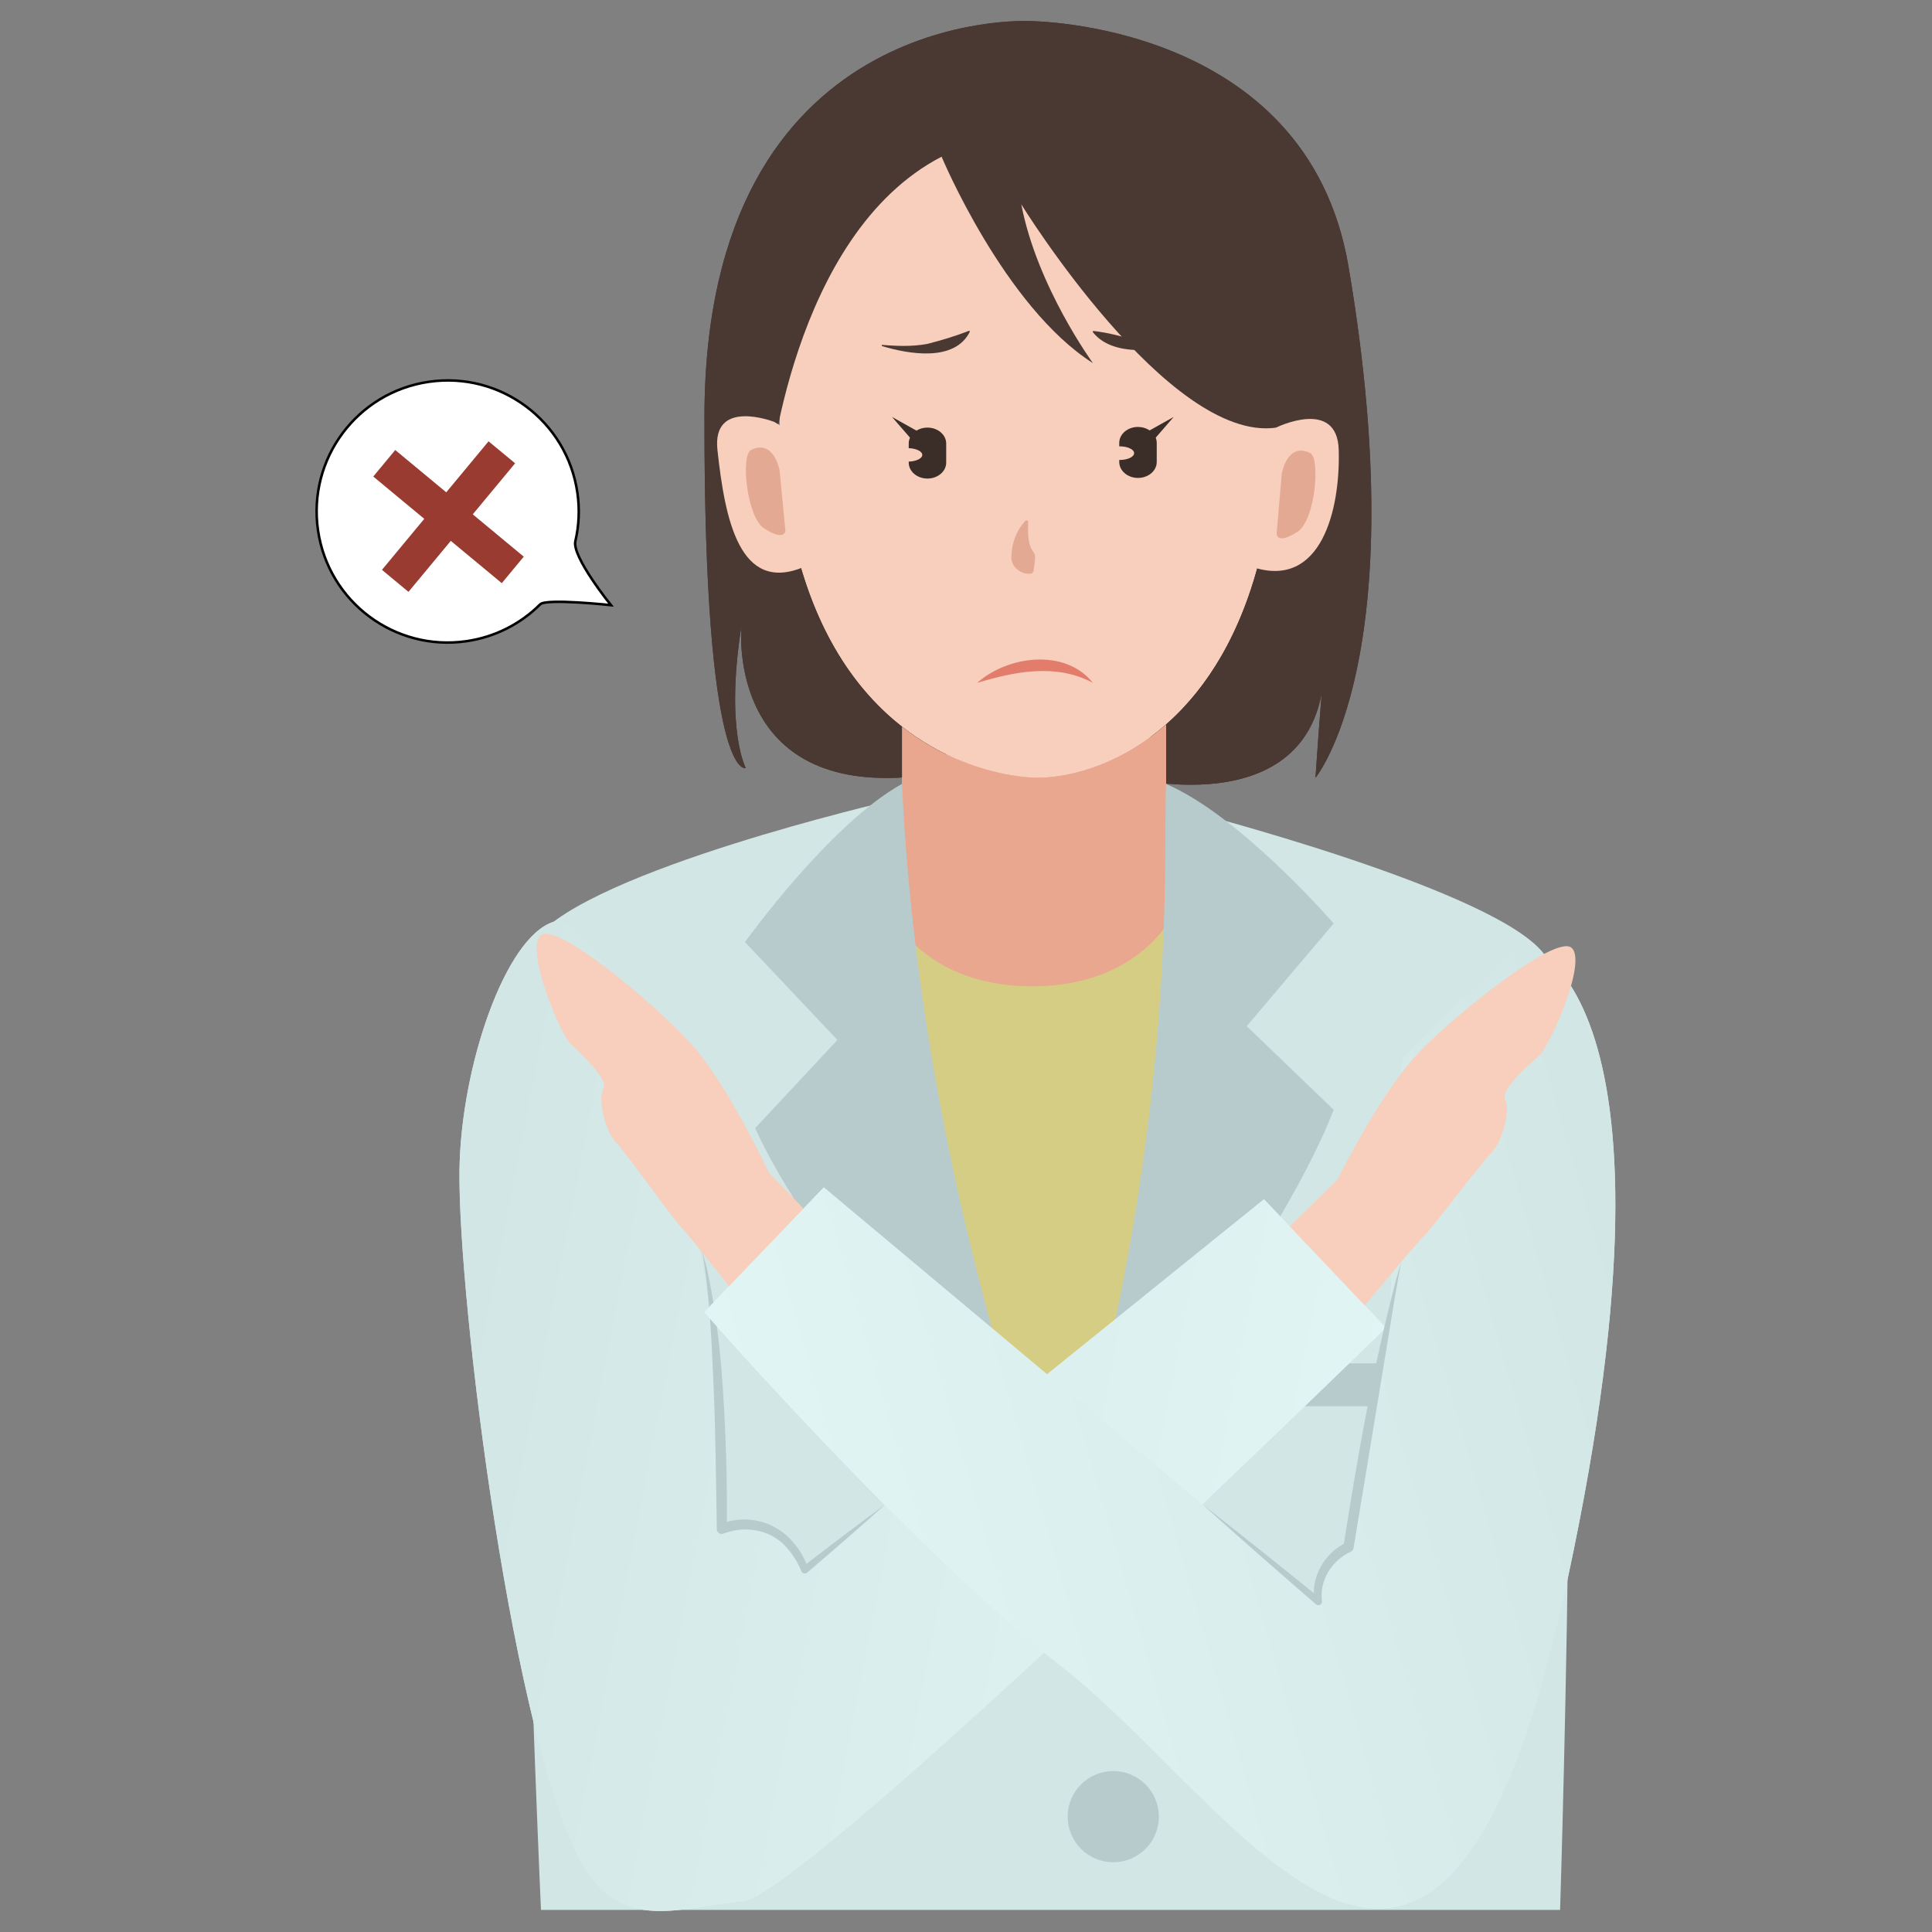 <?xml version="1.0" encoding="UTF-8"?>
<svg id="_レイヤー_1" data-name="レイヤー 1" xmlns="http://www.w3.org/2000/svg" xmlns:xlink="http://www.w3.org/1999/xlink" viewBox="0 0 400 400">
  <rect x="0" y="0" width="400" height="400" fill="#808080" stroke="none"/>
  <defs>
    <style>
      .cls-1 {
        fill: url(#_名称未設定グラデーション_45-2);
      }

      .cls-1, .cls-2, .cls-3, .cls-4, .cls-5, .cls-6, .cls-7, .cls-8, .cls-9, .cls-10, .cls-11, .cls-12, .cls-13, .cls-14 {
        stroke-width: 0px;
      }

      .cls-2 {
        fill: url(#_名称未設定グラデーション_45-3);
      }

      .cls-3 {
        fill: #d2e6e6;
      }

      .cls-15 {
        fill: #fff;
        stroke: #000;
        stroke-miterlimit: 10;
        stroke-width: .52px;
      }

      .cls-4 {
        fill: #4a3832;
      }

      .cls-16 {
        clip-path: url(#clippath);
      }

      .cls-5 {
        fill: none;
      }

      .cls-6 {
        fill: url(#_名称未設定グラデーション_45);
      }

      .cls-7 {
        fill: #b8cbcc;
      }

      .cls-8 {
        fill: #e3a992;
      }

      .cls-9 {
        fill: #e37d6b;
      }

      .cls-10 {
        fill: #3b2d28;
      }

      .cls-17 {
        clip-path: url(#clippath-1);
      }

      .cls-18 {
        clip-path: url(#clippath-3);
      }

      .cls-19 {
        clip-path: url(#clippath-2);
      }

      .cls-11 {
        fill: #e8a78e;
      }

      .cls-12 {
        fill: #f7cfbc;
      }

      .cls-13 {
        fill: #d6cd85;
      }

      .cls-14 {
        fill: #9a3b31;
      }
    </style>
    <clipPath id="clippath">
      <path class="cls-5" d="M143.85,2.35v162.12h142.09V2.35h-142.09ZM196.88,156.63c-3.71-1.71-7.65-4.07-11.5-7.31h0c-.08-.06-.16-.13-.24-.2-.06-.05-.11-.1-.17-.14-.53-.45-1.05-.92-1.57-1.4,0,0-.01-.01-.02-.02h0c-9.23-8.59-17.64-22.58-20.76-45.33l.4.07c5.68,5.75,16.42,17.09,24.48,28.37,8.61,12.05,11.76,20.77,9.38,25.96ZM244.82,146.71c-.05.06-.11.1-.16.16-.61.64-1.22,1.26-1.84,1.84h0c-2.09,1.97-4.23,3.67-6.37,5.1l6.48-12.62,14.63-28.48.19-.25s1.86-1.85,4.19-4.47l.54-.11c-3.21,18.35-9.96,30.68-17.65,38.81h0Z"/>
    </clipPath>
    <clipPath id="clippath-1">
      <path class="cls-5" d="M184.75,131.57v77.62h58.69v-77.62h-58.69ZM242.45,149.07c-2.18,2.02-4.4,3.72-6.63,5.16h0c-.14.1-.27.18-.4.26-.23.14-.46.29-.69.43-.23.14-.46.28-.68.41-.22.13-.45.26-.67.38-.23.13-.46.26-.69.38-.03.02-.06.03-.09.05h0c-6.74,3.61-13.2,4.89-17.83,4.89-2.28,0-8.34-.5-15.6-3.42h0c-.07-.02-.14-.06-.21-.08-.23-.09-.46-.2-.7-.29-.28-.12-.56-.24-.84-.36-.03-.01-.06-.03-.1-.04,0,0,0,0,0,0-3.72-1.67-7.67-3.98-11.56-7.18v-16.09l1-1h54.69l1,1v15.5Z"/>
    </clipPath>
    <linearGradient id="_名称未設定グラデーション_45" data-name="名称未設定グラデーション 45" x1="281.39" y1="323.56" x2="91.62" y2="286.69" gradientUnits="userSpaceOnUse">
      <stop offset="0" stop-color="#e1f5f5"/>
      <stop offset="1" stop-color="#d2e6e6"/>
    </linearGradient>
    <linearGradient id="_名称未設定グラデーション_45-2" data-name="名称未設定グラデーション 45" x1="163.16" y1="335" x2="344.42" y2="282.56" xlink:href="#_名称未設定グラデーション_45"/>
    <clipPath id="clippath-2">
      <path class="cls-5" d="M93.13,188.73v208.93h195.8v-208.93H93.13ZM145.88,259.94c-1.81-2.25-3.39-4.18-4.29-5.22-.03-.03-.05-.06-.08-.09-.12-.14-.24-.27-.33-.37-.01-.01-.02-.02-.03-.04-.1-.1-.18-.19-.24-.24-.07-.06-.16-.16-.26-.27-.01-.02-.03-.03-.04-.05-.11-.12-.23-.26-.36-.43,0,0,0,0,0,0h0c-2.61-3.19-10.53-14.35-12.77-16.72-2.48-2.63-3.7-9.37-2.58-11.16s-4.5-7.08-6.75-9.17c-2.25-2.09-9.56-19.83-6.19-22.59,1.8-1.47,8.43,2.7,15.37,8.18,3.24,5.71,6.5,13.14,9.43,21.55,3.85,11.07,6.98,23.27,9.3,36.26l-.19.36Z"/>
    </clipPath>
    <clipPath id="clippath-3">
      <path class="cls-5" d="M143.79,192.96v204.18h192.66v-204.18h-192.66ZM318.61,218.65c-2.3,2.03-8.06,7.18-6.98,8.99,1.08,1.82-.31,8.53-2.86,11.09s-12.4,15.82-13.87,17.12c-.66.59-4.07,4.58-7.6,8.77l-.19-.3,1.96-40.68c1.52-2.11,3.06-4.06,4.56-5.64,5.93-6.22,19.37-17.29,26.87-20.91,1.58,1.3,3.35,3.14,5.09,5.75-1.49,6.19-5.45,14.45-6.98,15.8Z"/>
    </clipPath>
    <linearGradient id="_名称未設定グラデーション_45-3" data-name="名称未設定グラデーション 45" x1="163.16" y1="335" x2="344.42" y2="282.56" xlink:href="#_名称未設定グラデーション_45"/>
  </defs>
  <path class="cls-3" d="M323,395.41s5.9-183.89-2.98-197.41c-8.88-13.53-75.41-30.5-75.41-30.5l3.18,30.26-54.83,10.36-12.91-32.2,3.85-10.04s-61.7,14.27-73,28.41c-7.51,9.39,1.1,201.13,1.1,201.13h211.02Z"/>
  <g>
    <g>
      <g>
        <path class="cls-4" d="M194.95,32.45s12.97,31.07,31.33,42.73c0,0-11.58-15.84-14.83-32.87,0,0,30.45,49.35,52.74,46.23,22.29-3.12-5.74,24.64-5.74,24.64l-24.58,47.86s40.65,10.35,40.35-24.55c0,0-.98,11.36-1.87,24.55,0,0,20.61-24.82,6.84-105.88C270.54,4.24,212.91,4.36,212.91,4.36c0,0-66.95-3.16-67.06,81.82-.1,76.12,8.57,72.85,8.57,72.85,0,0-4.32-7.88-.91-29.48,0,0-3.28,32.91,32.27,31.48,35.31-1.42-26.59-61.12-26.59-61.12,0,0,4.59-51.33,35.76-67.47Z"/>
        <rect class="cls-11" x="186.75" y="133.56" width="54.69" height="73.62"/>
      </g>
      <path class="cls-12" d="M264.17,93.15c2.39-39.31-25.79-71.33-51.23-71.33s-54.82,18.87-51.25,71.33c4.31,63.32,46.13,67.88,53.07,67.88,14.26,0,46.02-12.06,49.41-67.88Z"/>
      <g class="cls-16">
        <path class="cls-4" d="M194.95,32.45s12.97,31.07,31.33,42.73c0,0-11.58-15.84-14.83-32.87,0,0,30.45,49.35,52.74,46.23,22.29-3.12-5.74,24.64-5.74,24.64l-24.58,47.86s40.65,10.35,40.35-24.55c0,0-.98,11.36-1.87,24.55,0,0,20.61-24.82,6.84-105.88C270.54,4.24,212.91,4.36,212.91,4.36c0,0-66.95-3.16-67.06,81.82-.1,76.12,8.57,72.85,8.57,72.85,0,0-4.32-7.88-.91-29.48,0,0-3.28,32.91,32.27,31.48,35.31-1.42-26.59-61.12-26.59-61.12,0,0,4.59-51.33,35.76-67.47Z"/>
      </g>
      <g class="cls-17">
        <rect class="cls-11" x="186.75" y="133.56" width="54.69" height="73.62"/>
      </g>
    </g>
    <path class="cls-12" d="M160.22,87.32s-12.87-4.98-11.68,5.86c1.56,14.35,4.55,29.6,17.63,24.31l8.32-21.81-14.27-8.37Z"/>
    <path class="cls-12" d="M264.19,88.53s12.68-6.27,12.98,4.63c.35,12.38-3.63,28.75-17.63,24.31l-5.93-18.39,10.58-10.55Z"/>
    <path class="cls-8" d="M162.6,109.83s0,2.38-4.35-.4c-3.69-2.35-4.91-15.18-2.78-16.25,4.76-2.38,5.93,4.19,5.93,4.19l1.2,12.46Z"/>
    <path class="cls-8" d="M264.31,110.52s.03,2.38,4.35-.44c3.66-2.39,4.74-15.24,2.61-16.28-4.78-2.33-5.89,4.25-5.89,4.25l-1.07,12.47Z"/>
    <path class="cls-8" d="M212.87,107.9c0,2.15-.25,4.62,1.1,6.41.5.68.33,1.33.24,2.19-.05.49-.14,1.06-.25,1.85l-.29.38c-2.12.41-4.29-1.24-4.28-3.35.05-2.89,1.03-5.64,3.05-7.68,0,0,.43.19.43.19h0Z"/>
    <path class="cls-9" d="M202.31,141.38c6.34-5.63,18.21-7.22,23.97,0-7.57-4.07-16.13-2.37-23.97,0h0Z"/>
    <path class="cls-4" d="M226.35,68.52c3.2.37,5.93,1.1,8.93,2.07,2.99.74,6.07,1.21,9.13,1.58,0,0,0,.24,0,.24-3.14.33-6.31.42-9.46.05-3.21-.16-6.67-1.06-8.73-3.75,0,0,.13-.2.13-.2h0Z"/>
    <path class="cls-4" d="M200.82,68.63c-3.12,6.39-12.73,4.69-18.27,3,0,0,.05-.23.05-.23,3.11.27,6.31.37,9.37-.19,3.05-.79,5.67-1.56,8.67-2.73,0,0,.18.15.18.15h0Z"/>
    <path class="cls-10" d="M235.61,88.39c-2.14,0-3.88,1.48-3.88,3.3v.72s.05,0,.08,0c1.66,0,3,.63,3,1.41s-1.34,1.41-3,1.41c-.03,0-.05,0-.08,0v.42c0,1.82,1.74,3.3,3.88,3.3s3.88-1.48,3.88-3.3v-3.95c0-1.82-1.74-3.3-3.88-3.3Z"/>
    <path class="cls-10" d="M192.02,88.53h0c-2.14,0-3.88,1.48-3.88,3.3v.96c1.56.05,2.81.65,2.81,1.39s-1.25,1.34-2.81,1.39v.21c0,1.82,1.74,3.3,3.88,3.3h0c2.14,0,3.88-1.48,3.88-3.3v-3.95c0-1.82-1.74-3.3-3.88-3.3Z"/>
    <polygon class="cls-10" points="184.69 86.33 190.7 89.69 189.2 91.53 184.69 86.33 184.69 86.33"/>
    <polygon class="cls-10" points="242.99 86.33 238.48 91.53 236.98 89.69 242.99 86.33 242.99 86.33"/>
  </g>
  <path class="cls-13" d="M183.34,187.1s6.26,17.1,30.36,17.1,30.36-17.1,30.36-17.1l-12.32,104.04-12.29,27.37-23.55-37.87-12.56-93.54Z"/>
  <g>
    <path class="cls-7" d="M276.13,191.2s-19.33-22.33-34.71-28.89c-.68,16.3,2.95,72.79-21.98,156.21,0,0,45.43-59.08,56.68-88.76l-18-17.3,18-21.26Z"/>
    <path class="cls-7" d="M154.24,195.05l19.14,20.26-17.02,18.24c12.86,29.03,62.89,84.96,62.89,84.96.04-1.47-.03,1.44,0,0-27.86-76.93-31.62-137.13-32.5-156.21-14.95,8.25-32.51,32.74-32.51,32.74Z"/>
  </g>
  <rect class="cls-7" x="264.88" y="282.26" width="47.24" height="8.88"/>
  <rect class="cls-14" x="296.38" y="275.6" width="4.5" height="28.87" rx="1.48" ry="1.48"/>
  <circle class="cls-7" cx="230.49" cy="376.12" r="9.44"/>
  <g>
    <g>
      <path class="cls-6" d="M261.7,248.31l25.23,26.57s-120.37,117.58-133.13,118.75c-12.75,1.17-24.86,6.65-33.12-7.48-14.3-24.47-25.88-116.84-25.55-143.84.27-21.4,9.48-48.31,19.46-51.45,9.98-3.15,36.54,53.19,34.83,125.67,0,0,15.75-4.21,17.19,8.49l95.08-76.71Z"/>
      <path class="cls-1" d="M314.41,194.96s37.26,5.65,10.15,131.96c-26.45,123.24-66.75,47.75-104.99,17.93-30.36-23.68-73.79-73.18-73.79-73.18l24.78-25.83,102.38,85.73s-2.58-4.47,6.24-11.25l8.56-48.65,2.52-52.4,24.14-24.3Z"/>
    </g>
    <path class="cls-12" d="M262.47,258.45l14.43-14.23s8.97-18.06,16.73-26.21c7.77-8.15,28.44-24.63,31.74-21.78,3.3,2.84-4.46,20.39-6.76,22.42-2.3,2.03-8.06,7.18-6.98,8.99,1.08,1.82-.31,8.53-2.86,11.09-2.55,2.56-12.4,15.82-13.87,17.12-1.46,1.3-16.32,19.19-16.32,19.19l-16.12-16.59Z"/>
    <path class="cls-12" d="M173.27,257.41l-14.06-14.59s-8.51-18.28-16.06-26.63c-7.56-8.35-27.8-25.34-31.18-22.59-3.37,2.76,3.94,20.5,6.19,22.59,2.25,2.09,7.87,7.38,6.75,9.17-1.12,1.79.1,8.54,2.58,11.16s12,16.13,13.43,17.47c1.43,1.34,15.82,19.6,15.82,19.6l16.54-16.18Z"/>
    <g class="cls-19">
      <path class="cls-6" d="M261.7,248.31l25.23,26.57s-120.37,117.58-133.13,118.75c-12.75,1.17-24.86,6.65-33.12-7.48-14.3-24.47-25.88-116.84-25.55-143.84.27-21.4,9.48-48.31,19.46-51.45,9.98-3.15,36.54,53.19,34.83,125.67,0,0,15.75-4.21,17.19,8.49l95.08-76.71Z"/>
    </g>
    <path class="cls-7" d="M183.17,311.59c-5.29,4.76-10.67,9.4-16.07,14.02-.4.35-1.05.15-1.2-.35-.6-1.53-1.53-3.06-2.61-4.35-3.2-4.14-8.75-5.23-13.53-3.38-.55.19-1.15-.11-1.34-.67-.19-9.69-.24-19.44-.65-29.14-.42-9.59-.77-19.21-2.38-28.7,0,0,.94,3.49.94,3.49,2.84,12.97,3.6,26.31,4.02,39.55.15,4.82.17,9.64.13,14.47l-1.39-1.01c8.05-2.92,15.53,1.36,18.25,9.25,0,0-1.2-.35-1.2-.35,5.63-4.34,11.29-8.65,17.03-12.84h0Z"/>
    <g class="cls-18">
      <path class="cls-2" d="M314.41,194.96s37.26,5.65,10.15,131.96c-26.45,123.24-66.75,47.75-104.99,17.93-30.36-23.68-73.79-73.18-73.79-73.18l24.78-25.83,102.38,85.73s-2.58-4.47,6.24-11.25l8.56-48.65,2.52-52.4,24.14-24.3Z"/>
    </g>
    <path class="cls-7" d="M248.91,311.44c8.24,6.43,16.4,12.97,24.53,19.55,0,0-1.23.73-1.23.73-1.01-5.05,1.98-10.19,6.51-12.35,0,0-.57.78-.57.78,2.91-18.52,6.12-37.05,10.89-55.2,0,0,1.04-3.61,1.04-3.61,0,0-1.31,7.39-1.31,7.39-2.18,13.31-6.27,38.21-8.53,51.76-.05.35-.28.63-.57.78-3.93,1.76-6.54,5.95-5.97,10.23.11.66-.76,1.12-1.24.66-7.9-6.85-15.77-13.73-23.55-20.71h0Z"/>
  </g>
  <g>
    <path class="cls-15" d="M119.54,102c.5,3.45.33,6.85-.42,10.05-.75,3.2,7.37,13.24,7.37,13.24,0,0-13.38-1.44-14.65-.17-3.99,3.98-9.25,6.76-15.25,7.63-14.83,2.16-28.6-8.12-30.75-22.95-2.16-14.83,8.12-28.6,22.95-30.75,14.83-2.16,28.6,8.12,30.75,22.95Z"/>
    <polygon class="cls-14" points="108.44 115.25 97.88 106.49 106.65 95.92 101.15 91.37 92.39 101.93 81.83 93.17 77.28 98.66 87.84 107.42 79.08 117.98 84.57 122.54 93.33 111.98 103.89 120.74 108.44 115.25"/>
  </g>
</svg>